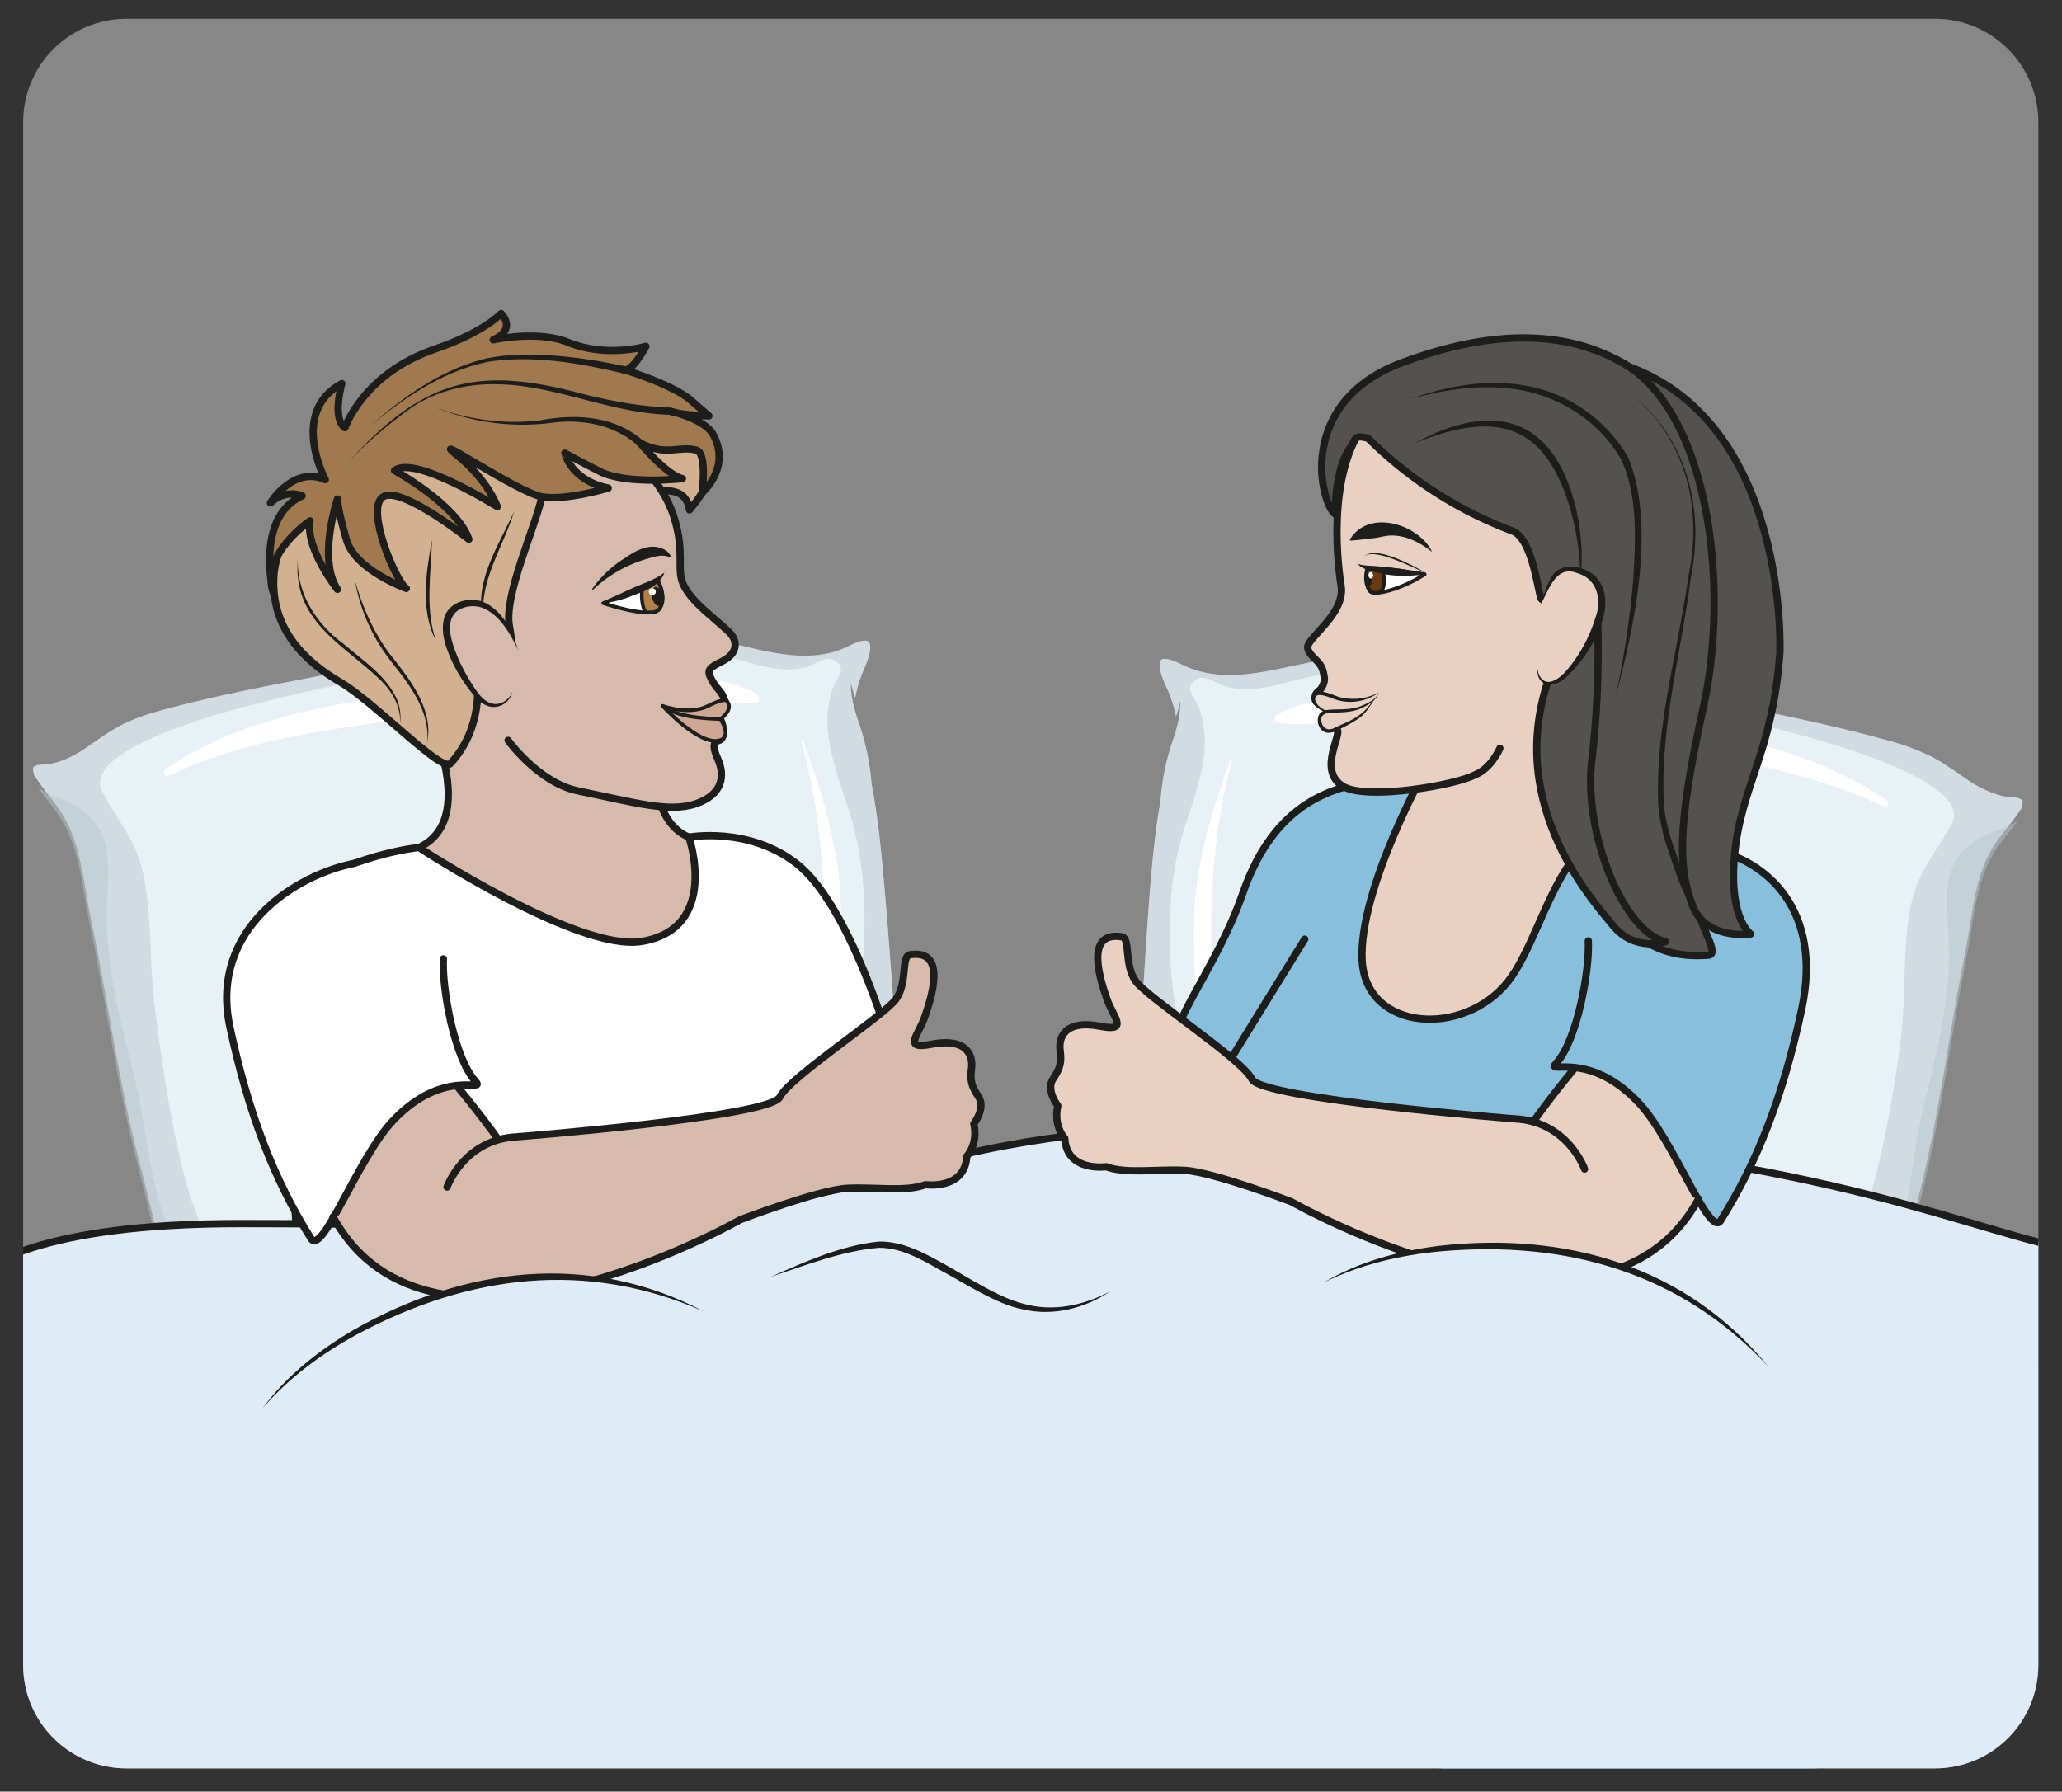 <?xml version="1.0" encoding="UTF-8" standalone="no"?><svg xmlns="http://www.w3.org/2000/svg" xml:space="preserve" viewBox="0 0 377.87 328.37"><rect x="0" y="0" width="377.87" height="328.37" fill="#333333" stroke="none"/><defs><clipPath id="a" clipPathUnits="userSpaceOnUse"><path d="M17.4 243.76a14.22 14.22 0 0 1-14.22-14.22V17.41c0-7.86 6.37-14.22 14.22-14.22H266c7.85 0 14.22 6.36 14.22 14.22v212.13c0 7.85-6.37 14.22-14.22 14.22z"/></clipPath><clipPath id="b" clipPathUnits="userSpaceOnUse"><path d="M4.54 159.23h125.8V56.78H4.55Z"/></clipPath><clipPath id="c" clipPathUnits="userSpaceOnUse"><path d="M5.24 138.02h125.45V56.09H5.24Z"/></clipPath><clipPath id="d" clipPathUnits="userSpaceOnUse"><path d="M149.7 156.19h128.36V52.39H149.7z"/></clipPath><clipPath id="e" clipPathUnits="userSpaceOnUse"><path d="M149.34 133.48h128.05V51.7H149.34Z"/></clipPath><clipPath id="f" clipPathUnits="userSpaceOnUse"><path d="M208.86 119.63h37.26v-20.7h-37.26z"/></clipPath></defs><g clip-path="url(#a)" transform="matrix(1.333 0 0 -1.333 0 328.37)"><path d="m0 0-506.94-17v498.3L0 498.3Z" style="fill:#878787;fill-opacity:1;fill-rule:nonzero;stroke:none" transform="translate(412.37 -189.22)"/><path d="M0 0c-.27-1.33-2.2.3-3.09 1.09-1.9.65-3.9.82-5.76.78-4.02-.08-7.98-1-11.85-2.12-8.05-2.32-15.92-5.38-24.03-7.4-8.23-2.04-16.78-2.52-25.16-3.5-8.17-.94-16.32-.89-24.56-.4-2.38.13-4.72.1-7-.4v.03c-.72-.2-1.43-.47-2.14-.75-.58-.23-1.1-.6-1.62-.98.5.17 1.02.32 1.54.44a34.75 34.75 0 0 0-2.42-2.14c-.76-.6-1.62-1.2-2.54-1.15-1.5.08-1.15 3.36-.95 4.42.36 1.88 1.18 3.52 1.6 5.37.42 1.76.4 3.56.1 5.4-.84 5.22-2.24 10.48-3.53 15.57-2.69 10.63-4.13 21.57-6.38 32.32-.93 4.42-1.32 9.47-3.32 13.38-1.3 2.56-3.14 4.3-4.6 6.65.06.1.08.25-.03.25l-.05.65c.15.15.4.28.65.37h.16c.26.02.53.06.8.07a7 7 0 0 1 1.38.21c1.72.43 3.25 1.33 4.76 2.38 1.61 1.11 3.16 2.24 4.89 3.06 1.84.88 3.77 1.46 5.7 1.98 8.06 2.14 16.27 3.61 24.42 5.19A353.59 353.59 0 0 0-57.9 84.8c8.05.97 16.46 1.75 24.62.47.39.14.87-.03 1.25-.1.07-.02.1-.07.1-.13 6-1.15 12.27-3.65 18.05-.93.77.37 1.57.79 2.4.86 1.58.12.35-2.92.03-3.68a17.42 17.42 0 0 1-1.31-4.19c-.25.71-.46 1.45-.6 2.22-.06-1.83.43-3.67 1.01-5.4a33.6 33.6 0 0 0 1.83-8.58c.51-2.7.9-5.45 1.19-8.2.84-7.91 1.35-15.87 1.97-23.8.54-6.87.43-13.96 1.97-20.67.75-3.27 2.13-6.08 3.65-8.85.34-.61.65-1.23.94-1.88l.04-.1C-.39 1.34.12.58 0 0" style="fill:#e8f1f6;fill-opacity:1;fill-rule:nonzero;stroke:none" transform="translate(130.33 73.28)"/><g clip-path="url(#b)" style="opacity:.49"><path d="M0 0c-.44-6.65-3.1-14.91.2-21.27 1.86-3.59 4.05-8.67-.34-10.22-2.5-.89-5.33.22-7.88.46-4.02.38-7.95-2.02-11.63-3.57-8.48-3.59-17.09-6.89-25.98-8.67a61.48 61.48 0 0 0-14.42-1.28c-3.43.13-9.43-.27-12.28 3.19-5.27 6.4 8.82 12.08 11.43 13.02 7.22 2.6 14.44 4.44 22 4.94 4.62.3 9.43.94 13.55 3.62 4.32 2.83 6.8 7.9 9.76 12.66 2.24 3.6-2.99.12-.59 3.56 3.79 5.4-3.04 7.44-5.8 7.34-5.01-.18-.99 2.95-6.03 3.36-4.87.4-13.79-33.67-18.67-33.19-13.28 1.33-17.76 9.66-25.89-5.95-2.17-4.17-11.31-4.45-14.72-7-5.69-4.25-9.68 28.44-10.22 33.34-.57 5.26-.35 10.56-1.2 15.79-.95 5.85-3.39 8-5.88 12.65-3.34 6.25 19.53 11.75 22.56 12.5 5.4 1.36 10.83 2.45 16.24 3.7 6.52 1.49 13.03 3.13 19.68 3.73 9.78.88 20.67.74 30.43-2.13 2.53-.74 5.06-1.24 7.6-.7 1 .22 2.94 1.64 3.91 1.12 2.23-1.2.5-2.52.02-3.87-2.14-5.97.75-12.03 2.45-17.76C.17 13.1.43 6.47 0 0m10.9-39.52-.05.1c-.29.65-.6 1.27-.93 1.88C8.4-34.77 7-31.96 6.26-28.69c-1.54 6.72-1.43 13.8-1.97 20.67C3.67-.1 3.17 7.87 2.32 15.78c-.29 2.76-.67 5.5-1.19 8.2A33.6 33.6 0 0 1-.7 32.57a15.64 15.64 0 0 0-1 5.4c.13-.77.34-1.5.59-2.21.25 1.54.73 2.8 1.31 4.19.32.75 1.55 3.8-.02 3.67-.84-.07-1.64-.48-2.41-.85-5.77-2.72-12.05-.22-18.04.92-.01.06-.04.11-.1.13-.39.07-.87.24-1.26.1-8.16 1.29-16.57.5-24.62-.46a353.59 353.59 0 0 1-25.13-4.05c-8.15-1.58-16.36-3.05-24.41-5.2a32.45 32.45 0 0 1-5.71-1.97c-1.72-.82-3.28-1.94-4.88-3.05a14.73 14.73 0 0 0-4.76-2.38 7 7 0 0 0-1.4-.22l-.79-.06h-.15c-.27-.1-.5-.22-.65-.38l.04-.64c.11-.01.1-.16.03-.26 1.46-2.35 3.3-4.08 4.6-6.64 2-3.92 2.4-8.97 3.32-13.39 2.26-10.74 3.7-21.69 6.38-32.32 1.3-5.09 2.69-10.34 3.54-15.57.3-1.84.3-3.63-.1-5.4-.43-1.84-1.25-3.49-1.6-5.36-.2-1.07-.55-4.34.94-4.42.93-.05 1.79.55 2.54 1.14.84.66 1.63 1.4 2.42 2.15-.51-.13-1.03-.27-1.54-.45.52.38 1.04.76 1.62.99.71.28 1.42.54 2.15.75v-.03c2.27.49 4.61.53 7 .39 8.24-.48 16.39-.54 24.56.4 8.38.98 16.92 1.47 25.15 3.51 8.12 2.01 15.99 5.08 24.03 7.4C-5.18-40.5-1.2-39.58 2.8-39.5c1.87.03 3.87-.13 5.76-.79.9-.8 2.82-2.42 3.1-1.09.11.6-.4 1.35-.77 1.85" style="fill:#b7c5cd;fill-opacity:1;fill-rule:nonzero;stroke:none" transform="translate(118.67 114.65)"/></g><g clip-path="url(#c)" style="opacity:.49"><path d="M0 0c-.01.04-.5.75-.52.78-.29.65-1.07 1.38-1.4 1.99a37.52 37.52 0 0 0-3.64 9.36c-.35 1.55-.6 5.18-.8 6.76-.5-3.89-1.23-7.8.28-10.32.98-1.63 1.71-3.66-1.23-3.89-4.39-.34-8.98.97-13.3 0-4.57-1.04-9.04-2.51-13.48-4.13-8.37-3.06-16.71-6.07-25.31-8.1a98.22 98.22 0 0 0-31.03-1.9c-2.32.22-5.89.74-5.24 5.02.66 4.36 8.3.24 10.8 2.57 3.1 2.88 2.76 13.2 6.07 15.67 6.25 4.68 13.08 6.82 19.91 9.71 7.02 2.97 12.82 9.05 19.21 13.6a103.1 103.1 0 0 0 14.66 8.58 103.79 103.79 0 0 1-19.05-4.52A111.62 111.62 0 0 1-64.8 31.7c-6.38-3.77-15.61-18.4-20.7-24.76-4.47-5.62-16.3-13.4-21.19-4.91-3.15 5.48-3.61 14.55-5.12 20.88-2.14 9-4.38 16.13-3.97 25.42.13 3.04.51 7.02-1.12 9.69-1.6 2.6-3.7 3.5-5.97 4.44-.72.3-1.58.7-2.41 1.21 1.29-1.8 2.72-3.35 3.8-5.46 2-3.91 2.39-8.96 3.32-13.38 2.25-10.75 3.69-21.7 6.38-32.32 1.29-5.1 2.68-10.35 3.53-15.57.3-1.84.32-3.64-.1-5.4-.42-1.85-1.24-3.5-1.6-5.37-.2-1.06-.55-4.34.95-4.42.92-.05 1.78.56 2.53 1.15.84.66 1.64 1.4 2.43 2.14-.52-.12-1.03-.27-1.54-.44.52.37 1.04.75 1.62.98.7.28 1.42.54 2.15.75v-.03c2.27.5 4.6.53 6.99.4 8.24-.49 16.4-.54 24.56.4 8.38.98 16.93 1.46 25.16 3.5C-37-7.37-29.12-4.31-21.07-2-17.2-.88-13.24.04-9.22.12-7.36.16-5.35 0-3.46-.66A4.54 4.54 0 0 1-.49-1.97C-.07-1.97.44-.62 0 0" style="fill:#b7c5cd;fill-opacity:1;fill-rule:nonzero;stroke:none" transform="translate(130.52 74.35)"/></g><path d="M0 0c-2.78 1.72-6.3 2.12-9.27 2.7-3.24.63-6.5.95-9.74 1-7.43.08-14.8-1.12-22.1-2.38C-54.61-1-69.25-1.95-81.34-10.27c-.41-.28-.17-1.15.29-.93 12.38 5.9 26.23 6.75 39.36 8.88 7 1.15 14.02 2.15 21.13 2.25 3.46.05 6.92-.3 10.38-.53 3.27-.21 6.86-.95 10.08-.52.43.06.53.86.11 1.12" style="fill:#fff;fill-opacity:1;fill-rule:nonzero;stroke:none" transform="translate(104.12 150.84)"/><path d="M0 0c-.09.25-.36.12-.29-.14 3.87-13.43 3.3-28.2 2.76-41.94-.03-.55.62-.93.76-.33a76.76 76.76 0 0 1 1.85 21.07C4.7-13.74 2.48-6.91 0 0" style="fill:#fff;fill-opacity:1;fill-rule:nonzero;stroke:none" transform="translate(110.47 144.34)"/><path d="M0 0c.3-1.34 2.26.26 3.16 1.04 1.94.62 4 .75 5.91.68C13.21 1.57 17.3.58 21.3-.61c8.3-2.46 16.45-5.67 24.83-7.83 8.5-2.19 17.29-2.83 25.93-3.95 8.41-1.09 16.8-1.17 25.27-.84 2.45.1 4.85.02 7.2-.5v.02c.74-.22 1.48-.5 2.22-.8.6-.23 1.14-.62 1.68-1-.53.18-1.06.33-1.6.47a37.3 37.3 0 0 1 2.53-2.2c.79-.6 1.68-1.22 2.63-1.19 1.53.06 1.13 3.35.9 4.42-.39 1.88-1.26 3.54-1.73 5.4a13.58 13.58 0 0 0-.18 5.41c.8 5.22 2.15 10.46 3.4 15.54 2.6 10.6 3.91 21.54 6.07 32.26.89 4.42 1.2 9.46 3.2 13.35 1.3 2.54 3.17 4.25 4.64 6.58-.07.1-.09.25.03.25 0 .22.02.43.03.65-.16.16-.4.28-.68.38l-.16.01-.81.08c-.5.03-.95.11-1.43.24a15.91 15.91 0 0 0-4.94 2.46c-1.67 1.15-3.28 2.3-5.07 3.15a35.1 35.1 0 0 1-5.9 2.08c-8.32 2.29-16.79 3.9-25.2 5.63a377.56 377.56 0 0 1-25.9 4.5c-8.3 1.1-16.96 2.03-25.33.89-.4.14-.9-.02-1.3-.09-.06 0-.09-.06-.1-.12C25.4 83.6 18.97 81.2 13 84.03c-.8.38-1.62.81-2.5.9-1.61.15-.3-2.92.04-3.68a17.6 17.6 0 0 0 1.42-4.22c.24.7.45 1.43.57 2.2.1-1.83-.38-3.66-.95-5.38a32.14 32.14 0 0 1-1.75-8.57c-.49-2.7-.84-5.44-1.1-8.19-.74-7.92-1.14-15.88-1.66-23.82-.45-6.86-.23-13.97-1.7-20.67-.73-3.26-2.11-6.04-3.63-8.8-.34-.6-.65-1.22-.94-1.86l-.04-.1C.38 1.33-.13.58 0 0" style="fill:#e8f1f6;fill-opacity:1;fill-rule:nonzero;stroke:none" transform="translate(149.71 70.82)"/><g clip-path="url(#d)" style="opacity:.49"><path d="M0 0c1.67 5.71 4.55 11.72 2.25 17.74-.52 1.36-2.32 2.72-.04 3.88.99.5 3.01-.95 4.04-1.19 2.62-.59 5.21-.13 7.8.57 10 2.7 21.2 2.65 31.28 1.6 6.84-.71 13.57-2.48 20.3-4.09 5.58-1.33 11.19-2.53 16.76-3.97 3.13-.81 26.73-6.72 23.39-12.92-2.5-4.61-4.97-6.73-5.85-12.58-.8-5.22-.49-10.54-1-15.79-.47-4.9-4.82-35.4-10.73-31.04-3.55 2.62-17.17.32-19.46 4.53C60.14-37.5 55.84-9.3 42.21-10.4c-5.02-.4-9.95-2-14.96-2.32-5.18-.33 0 .1-5.16.36-2.84.15-8.34-6.36-4.36-11.84 2.52-3.49-5.4 1.05-3.03-2.59 3.12-4.82 5.74-9.95 10.23-12.85 4.28-2.77 9.24-3.49 13.99-3.87 7.79-.63 15.24-2.6 22.7-5.34 2.7-.98 17.29-6.92 11.96-13.24-2.87-3.4-9.06-2.9-12.58-2.98-4.99-.1-9.96.5-14.86 1.54-9.17 1.94-18.07 5.4-26.85 9.13-3.8 1.63-7.88 4.1-12.01 3.79-2.62-.2-5.53-1.26-8.1-.33-4.55 1.63-2.37 6.69-.5 10.25 3.3 6.31.42 14.64-.13 21.3C-1.99-12.88-1.83-6.26 0 0m-12.8-60.61c.3-1.34 2.26.25 3.16 1.03 1.94.62 4 .76 5.91.69 4.14-.16 8.22-1.14 12.23-2.33 8.3-2.47 16.45-5.67 24.82-7.83 8.5-2.2 17.3-2.83 25.93-3.95 8.42-1.09 16.8-1.18 25.28-.84 2.44.1 4.85.02 7.2-.51v.03c.74-.23 1.48-.5 2.21-.8.6-.23 1.14-.62 1.69-1-.53.18-1.06.33-1.6.46.83-.76 1.66-1.51 2.53-2.19.78-.6 1.68-1.22 2.62-1.19 1.54.06 1.14 3.35.92 4.42-.4 1.88-1.27 3.54-1.74 5.4a13.57 13.57 0 0 0-.18 5.4c.8 5.23 2.15 10.47 3.4 15.55 2.6 10.6 3.9 21.53 6.07 32.26.88 4.41 1.2 9.46 3.2 13.35 1.3 2.54 3.17 4.25 4.63 6.58-.06.1-.08.25.03.25l.04.64c-.16.17-.4.3-.68.39h-.16l-.81.09c-.5.03-.96.1-1.44.23A15.9 15.9 0 0 0 107.53 8c-1.67 1.14-3.29 2.3-5.07 3.15-1.91.91-3.9 1.53-5.9 2.08-8.32 2.29-16.79 3.9-25.2 5.63a377.56 377.56 0 0 1-25.9 4.49c-8.3 1.1-16.96 2.04-25.33.9-.4.14-.9-.02-1.3-.09-.06-.01-.1-.06-.1-.12-6.15-1.04-12.56-3.44-18.54-.61-.8.38-1.63.81-2.5.9-1.61.15-.3-2.93.04-3.69a17.6 17.6 0 0 0 1.41-4.21c.25.7.45 1.43.58 2.2.1-1.83-.39-3.67-.95-5.39a32.14 32.14 0 0 1-1.75-8.56c-.49-2.7-.84-5.44-1.1-8.19-.75-7.92-1.15-15.88-1.66-23.82-.45-6.86-.23-13.97-1.7-20.67-.73-3.26-2.11-6.05-3.63-8.8-.34-.6-.65-1.22-.94-1.86l-.04-.1c-.37-.5-.88-1.25-.75-1.84" style="fill:#b7c5cd;fill-opacity:1;fill-rule:nonzero;stroke:none" transform="translate(162.52 131.43)"/></g><g clip-path="url(#e)" style="opacity:.49"><path d="M0 0c.01.04.5.74.52.78.3.64 1.08 1.35 1.42 1.96a35.78 35.78 0 0 1 3.59 9.31c.34 1.55.54 5.18.73 6.76.56-3.9 1.37-7.83-.14-10.33-.98-1.62-1.7-3.64 1.33-3.92 4.52-.41 9.22.82 13.68-.24 4.71-1.12 9.33-2.67 13.92-4.37 8.66-3.2 17.29-6.37 26.17-8.54a104.32 104.32 0 0 1 31.94-2.46c2.39.18 6.05.64 5.31 4.94-.74 4.38-12.22 3.77-14.82 6.14-3.24 2.94.63 9.89-2.8 12.43-6.5 4.8-13.57 7.06-20.64 10.07-7.26 3.1-13.33 9.3-19.97 13.96-4.88 3.44-4.97 3.71-10.18 6.26 6.65-1.03 8.2-.02 14.64-2.26 7.35-2.56 14.56-5.8 21.47-9.86 6.61-3.89 12.7-16.5 18.03-22.96 4.7-5.7 20.62-15.92 25.5-7.5 3.16 5.43 3.5 14.51 4.95 20.83 2.07 8.97 4.26 16.08 3.7 25.39-.18 3.05-.64 7.05 1 9.69 1.6 2.58 3.76 3.44 6.08 4.35.74.29 1.61.67 2.46 1.16-1.3-1.77-2.75-3.3-3.83-5.4-2-3.89-2.32-8.94-3.2-13.35-2.16-10.72-3.47-21.66-6.07-32.26-1.25-5.08-2.6-10.32-3.4-15.54-.28-1.84-.27-3.64.18-5.4.47-1.87 1.34-3.53 1.74-5.41.22-1.07.62-4.36-.91-4.42-.95-.03-1.85.6-2.63 1.2-.87.67-1.7 1.42-2.52 2.19.53-.14 1.06-.3 1.59-.47-.55.38-1.08.77-1.68 1-.74.3-1.48.58-2.22.8v-.03c-2.35.53-4.75.61-7.2.51-8.47-.34-16.86-.25-25.27.84-8.64 1.12-17.43 1.76-25.94 3.95-8.37 2.16-16.51 5.37-24.82 7.83-4 1.2-8.1 2.17-12.23 2.33a17.4 17.4 0 0 1-5.91-.68A4.57 4.57 0 0 0 .54-1.98C.1-1.98-.44-.62 0 0" style="fill:#b7c5cd;fill-opacity:1;fill-rule:nonzero;stroke:none" transform="translate(149.5 71.88)"/></g><g clip-path="url(#f)" style="opacity:.49"><path d="M0 0c4.42-.12 8.8-.18 13.12-1.26a52.89 52.89 0 0 0 9.6-3.28c6.11-2.85 11.9-8.1 14.39-16.1.02-.05-.04-.08-.07-.03a30.06 30.06 0 0 1-6.5 9.7 31.26 31.26 0 0 1-8.46 5.64 54.8 54.8 0 0 1-9.38 3.35C8.52-.84 4.22-.83-.03-.35-.2-.33-.17 0 0 0" style="fill:#b7c5cd;fill-opacity:1;fill-rule:nonzero;stroke:none" transform="translate(209 119.63)"/></g><path d="M0 0c2.83 1.68 6.44 2.02 9.5 2.54 3.31.58 6.66.84 10 .83C27.14 3.32 34.73 1.99 42.26.6c13.94-2.56 29-3.78 41.58-12.32.42-.28.19-1.16-.29-.93-12.83 6.12-27.09 7.22-40.62 9.6C35.71-1.79 28.47-.67 21.16-.44c-3.56.1-7.11-.18-10.67-.35C7.13-.93 3.45-1.6.13-1.12-.3-1.06-.43-.25 0 0" style="fill:#fff;fill-opacity:1;fill-rule:nonzero;stroke:none" transform="translate(175.49 148.05)"/><path d="M0 0c.09.24.37.11.3-.14-3.78-13.39-2.96-28.2-2.2-41.97.04-.56-.63-.92-.78-.32A75.65 75.65 0 0 0-4.9-21.29C-4.62-13.68-2.44-6.89 0 0" style="fill:#fff;fill-opacity:1;fill-rule:nonzero;stroke:none" transform="translate(169.05 141.65)"/><path d="M0 0c2.21-2.89 5.4-5.15 8.76-6.79 6.82-3.4 14.75-3.6 21.81-6.4a48.52 48.52 0 0 0 10.23-5.03c-6.47 4.06-13.9 6.2-21.35 7.57C11.92-9.44 4.19-6.69-.83-.56-1.25-.01-.38.6 0 0" style="fill:#1d1d1b;fill-opacity:1;fill-rule:nonzero;stroke:none" transform="translate(251.43 71.02)"/><path d="M0 0c.6 1.09 3.68-4 16.64 1.22 12.95 5.21 18.3 3.17 20.89 1.76" style="fill:#dfecf8;fill-opacity:1;fill-rule:nonzero;stroke:none" transform="translate(130.12 62.66)"/><path d="M0 0c.36.68 1.24.34 1.73.09 5.65-2.57 11.88-.12 17.32 1.9C25 4 32.1 5.96 37.97 2.74c-2.88 1.57-6.26 1.73-9.43 1.32-8.85-.84-16.9-7.92-26.01-5.29-.61.17-1.24.51-1.82.66.04-.02.17.06.16.1C.56-1.06-.32-.59 0 0" style="fill:#1d1d1b;fill-opacity:1;fill-rule:nonzero;stroke:none" transform="translate(129.69 62.9)"/><path d="M0 0s12.94-21.22 2.57-26.07c-8.55-4-23-14.14-23.92-25.5-.56-6.86 15.38-24.78 21.3-27.2 5.94-2.4 5.37 4.89 27.32-1.77 22.9-6.94 27.98-8.52 27.42-4.63-.55 3.9-15.1 35.55-11.6 40.39 7.59 10.53 1.77 17.96-3.42 20.13C29.8-20.53 39.59 4.7 26.43-2.2 13.26-9.1 0 0 0 0" style="fill:#d6baab;fill-opacity:1;fill-rule:nonzero;stroke:none" transform="translate(55.03 155.88)"/><path d="M0 0s12.94-21.22 2.57-26.07c-8.55-4-23-14.14-23.92-25.5-.56-6.86 15.38-24.78 21.3-27.2 5.94-2.4 5.37 4.89 27.32-1.77 22.9-6.94 27.98-8.52 27.42-4.63-.55 3.9-15.1 35.55-11.6 40.39 7.59 10.53 1.77 17.96-3.42 20.13C29.8-20.53 39.59 4.7 26.43-2.2 13.26-9.1 0 0 0 0Z" style="fill:none;stroke:#1d1d1b;stroke-width:1;stroke-linecap:round;stroke-linejoin:round;stroke-miterlimit:10;stroke-dasharray:none;stroke-opacity:1" transform="translate(55.03 155.88)"/><path d="M0 0s-12.8-10.58-5.48-17.96C4.98-28.52-28.11-54.17-38.73-50.05c-10.62 4.13-6.23 27.12-1.17 35.26C-34.85-6.65-29.32-2.1-29.64 5.5-29.95 13.1 0 0 0 0" style="fill:#e8d1c2;fill-opacity:1;fill-rule:nonzero;stroke:none" transform="translate(230.67 147.95)"/><path d="M0 0s-12.8-10.58-5.48-17.96C4.98-28.52-28.11-54.17-38.73-50.05c-10.62 4.13-6.23 27.12-1.17 35.26C-34.85-6.65-29.32-2.1-29.64 5.5-29.95 13.1 0 0 0 0Z" style="fill:none;stroke:#1d1d1b;stroke-width:1;stroke-linecap:round;stroke-linejoin:round;stroke-miterlimit:10;stroke-dasharray:none;stroke-opacity:1" transform="translate(230.67 147.95)"/><path d="M0 0c32 0 26.92-33.21 26.92-33.21 26.97-.81 47.06 13.55 47.29 28.05.22 14.5-16.37 32.2-17.88 37.7-1.51 5.5-1.1 13.27-1.1 13.27s3.47-.18 1.6 5.23C54.96 56.46 61.2 72.6 64.9 92.1c3.7 19.52-8.9 26.52-8.9 26.52-17.17 9.65-18.98-11.36-25.02-19.04-6.04-7.68-19.55-6.95-20.07 2.89-.51 9.84 8.98 26.75 8.98 26.75s-.26-1.14-6.73-2c-5.93-.79-14.2-2.68-18.67-15.55-3.68-10.6-10.8-18.5-9.33-22.31 1.48-3.8 6.49-2.4 6.49-2.4-4.53-13.42 5.18-19.28 6.14-29.41 1.33-13.92-.45-38.5-.45-38.5-6.58-.8-32-8.6-32-8.6S-14.35 7.2-14.8-6.87C-14.8-6.88-10.76 0 0 0" style="fill:#87bfdd;fill-opacity:1;fill-rule:nonzero;stroke:none" transform="translate(176.35 11.82)"/><path d="M0 0c32 0 26.92-33.21 26.92-33.21 26.97-.81 47.06 13.55 47.29 28.05.22 14.5-16.37 32.2-17.88 37.7-1.51 5.5-1.1 13.27-1.1 13.27s3.47-.18 1.6 5.23C54.96 56.46 61.2 72.6 64.9 92.1c3.7 19.52-8.9 26.52-8.9 26.52-17.17 9.65-18.98-11.36-25.02-19.04-6.04-7.68-19.55-6.95-20.07 2.89-.51 9.84 8.98 26.75 8.98 26.75s-.26-1.14-6.73-2c-5.93-.79-14.2-2.68-18.67-15.55-3.68-10.6-10.8-18.5-9.33-22.31 1.48-3.8 6.49-2.4 6.49-2.4-4.53-13.42 5.18-19.28 6.14-29.41 1.33-13.92-.45-38.5-.45-38.5-6.58-.8-32-8.6-32-8.6S-14.35 7.2-14.8-6.87C-14.8-6.88-10.76 0 0 0z" style="fill:none;stroke:#1d1d1b;stroke-width:1;stroke-linecap:round;stroke-linejoin:round;stroke-miterlimit:10;stroke-dasharray:none;stroke-opacity:1" transform="translate(176.35 11.82)"/><path d="m0 0 11.37 18.43" style="fill:none;stroke:#1d1d1b;stroke-width:1;stroke-linecap:round;stroke-linejoin:round;stroke-miterlimit:10;stroke-dasharray:none;stroke-opacity:1" transform="translate(168 98.78)"/><path d="M0 0c10.83 1.8 6.5 14.34 6.5 14.34s8.12 1.52 14.73-3.58c7.94-6.12 13.7-27.56 13.7-27.56s4.08-16.63 7-25.79l-13.37 2.2s-1.85 4.45 0 0c1.86-4.46-64-14.5-70.69-13.12-6.68 1.38-5.72 27.98-5.72 27.98S-59.17-1.06-49.77 5.48c9.41 6.55 19.15 7.44 19.15 7.44S-8.74-1.45 0 0" style="fill:#fff;fill-opacity:1;fill-rule:nonzero;stroke:none" transform="translate(88.21 116.89)"/><path d="M0 0c10.83 1.8 6.5 14.34 6.5 14.34s8.12 1.52 14.73-3.58c7.94-6.12 13.7-27.56 13.7-27.56s4.08-16.63 7-25.79l-13.37 2.2s-1.85 4.45 0 0c1.86-4.46-64-14.5-70.69-13.12-6.68 1.38-5.72 27.98-5.72 27.98S-59.17-1.06-49.77 5.48c9.41 6.55 19.15 7.44 19.15 7.44S-8.74-1.45 0 0z" style="fill:none;stroke:#1d1d1b;stroke-width:1;stroke-linecap:round;stroke-linejoin:round;stroke-miterlimit:10;stroke-dasharray:none;stroke-opacity:1" transform="translate(88.21 116.89)"/><path d="M0 0s-1.6 73.5 1.6 75.41c3.17 1.91 10.17 7.96 38.17 7.96s65.08-1.34 91.05 7.17c27.5 9.01 69.64 7.78 108.46 1.74 38.82-6.05 50.27-15.6 64.6-12.73C318.18 82.4 321.37-14 321.37-14Z" style="fill:#dfecf8;fill-opacity:1;fill-rule:nonzero;stroke:none" transform="translate(-6.78 -5.27)"/><path d="M0 0s-1.6 73.5 1.6 75.41c3.17 1.91 10.17 7.96 38.17 7.96s65.08-1.34 91.05 7.17c27.5 9.01 69.64 7.78 108.46 1.74 38.82-6.05 50.27-15.6 64.6-12.73C318.18 82.4 321.37-14 321.37-14Z" style="fill:none;stroke:#1d1d1b;stroke-width:1;stroke-linecap:round;stroke-linejoin:round;stroke-miterlimit:10;stroke-dasharray:none;stroke-opacity:1" transform="translate(-6.78 -5.27)"/><path d="M0 0s-2.22-.4-.44 1.99c0 0 4.1 1.2 4.59-2.44 0 0 3.41 3.73 3.33 7.06-.08 3.33-9.25 5.85-12.53 4.05C-8.32 8.86 0 0 0 0" style="fill:#d2b190;fill-opacity:1;fill-rule:nonzero;stroke:none" transform="translate(90.63 176.68)"/><path d="M0 0s-2.22-.4-.44 1.99c0 0 4.1 1.2 4.59-2.44 0 0 3.41 3.73 3.33 7.06-.08 3.33-9.25 5.85-12.53 4.05C-8.32 8.86 0 0 0 0Z" style="fill:none;stroke:#1d1d1b;stroke-width:1;stroke-linecap:round;stroke-linejoin:round;stroke-miterlimit:10;stroke-dasharray:none;stroke-opacity:1" transform="translate(90.63 176.68)"/><path d="M0 0s4.19-5.83 9.59-6.94c7.56-1.54 12.54-3.05 16.23-1.77 3.7 1.28 4.05 3.83 2.99 6.2-.57 1.25-.75 2.29.13 2.48.87.2.84 1.72.25 2.96-.6 1.25.14 1.45.14 1.45s.9-.67.51.88C29.45 6.82 28.8 6.83 28 8.31c-.8 1.48-.35 1.63 1.55 2.63 1.91 1 2.21 2.66.74 4.04-2.28 2.14-4.77 3.82-6.05 6.15-1.28 2.32.23 4.48-1.5 9.76-1.73 5.28-6.03 8.23-6.03 8.23S2 52.13-12.74 44.59C-27.46 37.05-27.8 18.62-27.16 17.1" style="fill:#d6baab;fill-opacity:1;fill-rule:nonzero;stroke:#1d1d1b;stroke-width:1;stroke-linecap:round;stroke-linejoin:round;stroke-miterlimit:10;stroke-dasharray:none;stroke-opacity:1" transform="translate(69.85 144.54)"/><path d="M0 0s.45.08-.55-4.37c-1-4.44-5.25-13.58-4.47-17.78.78-4.2.32-6.94-1.47-5.79-1.79 1.15-.11 6.97-2.96 5.92-2.85-1.05 0-7.67 0-7.67s.92-6.38-3.68-11.36c-1.2-1.3-10.38 8.42-15.13 11.19-4.75 2.77-9.66 7.29-9.13 14.73.52 7.44 10.56 19.53 19.66 23.28S0 0 0 0" style="fill:#d2b190;fill-opacity:1;fill-rule:nonzero;stroke:none" transform="translate(75.05 182.4)"/><path d="M0 0s.45.08-.55-4.37c-1-4.44-5.25-13.58-4.47-17.78.78-4.2.32-6.94-1.47-5.79-1.79 1.15-.11 6.97-2.96 5.92-2.85-1.05 0-7.67 0-7.67s.92-6.38-3.68-11.36c-1.2-1.3-10.38 8.42-15.13 11.19-4.75 2.77-9.66 7.29-9.13 14.73.52 7.44 10.56 19.53 19.66 23.28S0 0 0 0Z" style="fill:none;stroke:#1d1d1b;stroke-width:1;stroke-linecap:round;stroke-linejoin:round;stroke-miterlimit:10;stroke-dasharray:none;stroke-opacity:1" transform="translate(75.05 182.4)"/><path d="M0 0c-1.6-5.2-5.17-10.04-4.13-15.7C-5.87-10.1-2.23-4.92 0 0" style="fill:#1d1d1b;fill-opacity:1;fill-rule:nonzero;stroke:none" transform="translate(70.71 176.08)"/><path d="M0 0c1.12-3.98 2.86-7.85 5.52-11.04 1.9-2.46 3.88-5.1 4.45-8.25.17-1.04.15-2.1-.05-3.13.5 4.29-2.3 7.89-4.79 11.07A25.03 25.03 0 0 0 0 0" style="fill:#1d1d1b;fill-opacity:1;fill-rule:nonzero;stroke:none" transform="translate(48.79 166.55)"/><path d="M0 0c-.15-4.8 2.58-8.94 6.34-11.7 2.62-2.24 5.78-4.28 7.27-7.54.46-1.1.61-2.3.44-3.46.2 2.38-1.1 4.52-2.72 6.11C6.1-11.59-.7-8.54 0 0" style="fill:#1d1d1b;fill-opacity:1;fill-rule:nonzero;stroke:none" transform="translate(40.94 169.46)"/><path d="M0 0c-.13-4.6-.98-9.4.53-13.82C-1.64-9.69-.82-4.42 0 0" style="fill:#1d1d1b;fill-opacity:1;fill-rule:nonzero;stroke:none" transform="translate(59.39 172.1)"/><path d="M0 0s2.5 7.42 12.34 10.8c6.8 2.32 9.13 4.9 9.13 4.9s2.23-2.12-1.08-3.62c0 0 6.07 1.38 10.31-.35 5.29-2.15 10.68-.54 10.68-.54s-1.93-3.64-3.05-3.23c-1.11.4 6.55-1.88 9.13-4.11l2.58-2.23s-3.9.09-5.38.66c0 0 4.75-1.02 5.95-3.2 2.53-4.58-1.5-8-1.5-8s.72 5.48-.82 5.85c-2.5.6-4.03-.9-7.72.97 0 0 3.57-4.36 5.83-4.9 0 0-7.69-.88-11.35.98-3.66 1.87-4.82 2.53-4.82 2.53S31-7.23 36.2-8.3c0 0-5.86-1.76-9.11-1.2-3.26.56-15.99 9.2-11.7 5.74 4.29-3.45 5.56-7.1 5.56-7.1S9.54-3.7 6.82-5.89c0 0 8.54-4.64 10.22-9.45 0 0-9.5 7.56-11.86 5.8C2.81-11.26 7.02-21.2 8.44-22.1c0 0-6.99 2.51-8.21 6.63C-1-11.35-1.03-9.8-1.03-9.8s-2.77-8.23 0-12.43c0 0-4.45 5.6-3.77 9.42 0 0-6.84-4.6-5.06-9.86 0 0-2.55 10.34 3.98 13.3 0 0-2.21 1.03-4.37-.97 0 0 3.14 5.14 7.55 3.2 0 0-4.98 9.3 2.27 13.21 0 0-1.38-4.83.43-6.07" style="fill:#a0794e;fill-opacity:1;fill-rule:nonzero;stroke:none" transform="translate(47.42 187.53)"/><path d="M0 0s2.5 7.42 12.34 10.8c6.8 2.32 9.13 4.9 9.13 4.9s2.23-2.12-1.08-3.62c0 0 6.07 1.38 10.31-.35 5.29-2.15 10.68-.54 10.68-.54s-1.93-3.64-3.05-3.23c-1.11.4 6.55-1.88 9.13-4.11l2.58-2.23s-3.9.09-5.38.66c0 0 4.75-1.02 5.95-3.2 2.53-4.58-1.5-8-1.5-8s.72 5.48-.82 5.85c-2.5.6-4.03-.9-7.72.97 0 0 3.57-4.36 5.83-4.9 0 0-7.69-.88-11.35.98-3.66 1.87-4.82 2.53-4.82 2.53S31-7.23 36.2-8.3c0 0-5.86-1.76-9.11-1.2-3.26.56-15.99 9.2-11.7 5.74 4.29-3.45 5.56-7.1 5.56-7.1S9.54-3.7 6.82-5.89c0 0 8.54-4.64 10.22-9.45 0 0-9.5 7.56-11.86 5.8C2.81-11.26 7.02-21.2 8.44-22.1c0 0-6.99 2.51-8.21 6.63C-1-11.35-1.03-9.8-1.03-9.8s-2.77-8.23 0-12.43c0 0-4.45 5.6-3.77 9.42 0 0-6.84-4.6-5.06-9.86 0 0-2.55 10.34 3.98 13.3 0 0-2.21 1.03-4.37-.97 0 0 3.14 5.14 7.55 3.2 0 0-4.98 9.3 2.27 13.21 0 0-1.38-4.83.43-6.07z" style="fill:none;stroke:#1d1d1b;stroke-width:1;stroke-linecap:round;stroke-linejoin:round;stroke-miterlimit:10;stroke-dasharray:none;stroke-opacity:1" transform="translate(47.42 187.53)"/><path d="M0 0s.02.84-2.67-.52c-2.68-1.36-6.26 0-6.26 0s4.91-5.38 7.7-4.77c1.99.43.25 2.96.25 2.96S.8-1.08 0 0" style="fill:#cea694;fill-opacity:1;fill-rule:nonzero;stroke:none" transform="translate(100.02 149.8)"/><path d="M0 0s.02.84-2.67-.52c-2.68-1.36-6.26 0-6.26 0s4.91-5.38 7.7-4.77c1.99.43.25 2.96.25 2.96S.8-1.08 0 0z" style="fill:none;stroke:#1d1d1b;stroke-width:.5;stroke-linecap:round;stroke-linejoin:round;stroke-miterlimit:10;stroke-dasharray:none;stroke-opacity:1" transform="translate(100.02 149.8)"/><path d="M0 0c-.98.4-1.84.16-2.72-.1a18.06 18.06 0 0 1-7.87-4.38l-.13.08A15.36 15.36 0 0 0-6.06-.03c1.32.92 3.1 1.89 4.82 1.29C-.65 1.06-.08.68.12.09z" style="fill:#1d1d1b;fill-opacity:1;fill-rule:nonzero;stroke:none" transform="translate(92.1 169.72)"/><path d="M0 0s-2.66 8.14-7.9 6.12c-4.28-1.66-.45-8.95 2.11-12.2 2.56-3.26 4.99-.66 5.05.42" style="fill:#d6baab;fill-opacity:1;fill-rule:nonzero;stroke:none" transform="translate(71.2 157)"/><path d="M0 0c-1.07 2.25-2.5 4.8-4.87 5.76a3.9 3.9 0 0 1-3.4-.37c-2.03-1.53-.7-4.73.12-6.72a27.98 27.98 0 0 1 1.86-3.43c.7-1.08 1.44-2.24 2.61-2.6 1.15-.4 2.58.44 2.94 1.7a2.64 2.64 0 0 0-3.05-2.17c-1.43.32-2.3 1.57-3.12 2.64A22.12 22.12 0 0 0-9-1.73c-.84 1.85-1.69 3.98-1.14 6.08.6 2.28 3.6 3.06 5.56 2.14C-2.02 5.24-.75 2.56 0 0" style="fill:#1d1d1b;fill-opacity:1;fill-rule:nonzero;stroke:none" transform="translate(71.2 157)"/><path d="M0 0s-6.04.07-7.3 1.6" style="fill:none;stroke:#1d1d1b;stroke-width:.5;stroke-linecap:butt;stroke-linejoin:miter;stroke-miterlimit:10;stroke-dasharray:none;stroke-opacity:1" transform="translate(99.04 147.47)"/><path d="M0 0s1.29-2.01.29-3.9c-.86-1.61-7.76.72-7.76.72Z" style="fill:#fff;fill-opacity:1;fill-rule:nonzero;stroke:none" transform="translate(90.4 166.58)"/><path d="M0 0s1.29-2.01.29-3.9c-.86-1.61-7.76.72-7.76.72Z" style="fill:none;stroke:#1d1d1b;stroke-width:.5;stroke-linecap:round;stroke-linejoin:round;stroke-miterlimit:10;stroke-dasharray:none;stroke-opacity:1" transform="translate(90.4 166.58)"/><path d="M0 0s1.36-2.49.29-3.9c-.59-.76-1.35-.44-1.76-.57-.4-.13-.92 1.88-.62 3.37Z" style="fill:#b27f4a;fill-opacity:1;fill-rule:nonzero;stroke:none" transform="translate(90.4 166.58)"/><path d="M0 0s1.36-2.49.29-3.9c-.59-.76-1.35-.44-1.76-.57-.4-.13-.92 1.88-.62 3.37Z" style="fill:none;stroke:#1d1d1b;stroke-width:.5;stroke-linecap:round;stroke-linejoin:round;stroke-miterlimit:10;stroke-dasharray:none;stroke-opacity:1" transform="translate(90.4 166.58)"/><path d="M0 0c.16-.72.6-1.24 1-1.15.4.09.58.74.42 1.47-.16.72-.6 1.23-1 1.14C.02 1.38-.16.72 0 0" style="fill:#1d1d1b;fill-opacity:1;fill-rule:nonzero;stroke:none" transform="translate(89.65 164.17)"/><path d="M0 0a.48.48 0 1 1 .93.2A.48.48 0 0 1 0 0" style="fill:#fff;fill-opacity:1;fill-rule:nonzero;stroke:none" transform="translate(89.2 164.95)"/><path d="M0 0c-.58-1.69-2.37-2.42-3.9-2.99-1.52-.6-3.13-1.18-4.8-1.17 1.52.66 2.91 1.4 4.42 2.07C-2.73-1.4-1.37-1.03 0 0" style="fill:#1d1d1b;fill-opacity:1;fill-rule:nonzero;stroke:none" transform="translate(91.34 167.61)"/><path d="M0 0c-8.22.2-15.73 4.12-23.9 4.2-4 .07-8.07-.9-11.45-3.11a62.53 62.53 0 0 1-7.03-5.76c-.68-.72-1.52-1.4-1.88-2.35.34.95 1.17 1.66 1.84 2.4C-32.63 5.46-25.14 6.4-11.86 2.84-7.96 1.86-3.96 1.13.01 1 .67 1.01.7-.03 0 0" style="fill:#1d1d1b;fill-opacity:1;fill-rule:nonzero;stroke:none" transform="translate(92.08 189.31)"/><path d="M0 0c-6 1.43-12.35 2.53-18.5 1.6-6.13-1.25-11.56-4.92-16.3-8.88 4.67 4.12 10.04 7.95 16.2 9.37 3.14.62 6.33.56 9.48.33A68.7 68.7 0 0 0 .25.97C.89.82.65-.18 0 0" style="fill:#1d1d1b;fill-opacity:1;fill-rule:nonzero;stroke:none" transform="translate(85.63 195)"/><path d="M0 0c-2.98 2.78-7.57 3.66-11.57 3.15a31.24 31.24 0 0 0-16.14 2.08 30.57 30.57 0 0 1 14.27-1.78C-8.64 4.38-3.2 4.13.72.7 1.24.22.47-.53 0 0" style="fill:#1d1d1b;fill-opacity:1;fill-rule:nonzero;stroke:none" transform="translate(87.64 185.08)"/><path d="M0 0s12.03 5.03 16.04 4.38c4-.65 5.7-2.08 13.44-6.38 7.75-4.3 13.19-2.29 17.2 0" style="fill:#dfecf8;fill-opacity:1;fill-rule:nonzero;stroke:none" transform="translate(105.95 70.78)"/><path d="M0 0c4.74 2.08 9.63 4.3 14.86 4.85 3.27.06 6.23-1.56 8.96-3.07 3.13-1.75 7.51-4.66 11-5.5 4-1.13 8.23-.21 11.86 1.72-3.49-2.35-7.88-3.46-12.04-2.47-3.65.7-8.06 3.65-11.31 5.38-2.63 1.5-5.4 3.08-8.44 3.08C9.77 3.56 4.86 1.6 0 0" style="fill:#1d1d1b;fill-opacity:1;fill-rule:nonzero;stroke:none" transform="translate(105.95 70.78)"/><path d="M0 0c-9.26-21.81-11.16-21.57-21.82-28.1-5.05-3.1-25.45 3.61-23.57 4.14 2.04.57 3.87 1.73 4.81 3.64C-34.4-7.8-14.76 14.03-5.48 18.24" style="fill:#e8d1c2;fill-opacity:1;fill-rule:nonzero;stroke:#1d1d1b;stroke-width:1;stroke-linecap:round;stroke-linejoin:round;stroke-miterlimit:10;stroke-dasharray:none;stroke-opacity:1" transform="translate(245.44 102.9)"/><path d="M0 0c.2-4.13-1.53-13.66-4.39-16.8-1.6-1.76 4.26 1.96 11.27-5.4 4.87-5.11 9.75-18.77 11.33-16.24 5.04 8.06 8.58 17.08 11.14 29.11 2.86 13.51-4.68 20.47-12.73 22.01" style="fill:#87bfdd;fill-opacity:1;fill-rule:nonzero;stroke:#1d1d1b;stroke-width:1;stroke-linecap:round;stroke-linejoin:round;stroke-miterlimit:10;stroke-dasharray:none;stroke-opacity:1" transform="translate(218.35 116.97)"/><path d="M0 0s-2.31 6.55-9.6 6.9c0 0-34.81 2.73-36.14 5.46-1.32 2.73-14.3 11.16-15.96 13.45-1.66 2.28-.68 5.94-1.94 6.13-5.24.8-2.85-6.16-2.03-8.55.8-2.39 3.1-4.54-.81-3.78-5.13 1-5.83-1.63-5.62-3.28.21-1.65.05-2.4-.97-3.94s.65-3.69.65-3.69c-.63-2.83.96-4.48.96-4.48.25-4.68 5.7-3.9 5.7-3.9 2.72-1.03 6.88-.3 10.81-.5C-51.03-.4-40.3-4.5-40.3-4.5s42.58-24.31 55.97.4" style="fill:#e8d1c2;fill-opacity:1;fill-rule:nonzero;stroke:#1d1d1b;stroke-width:1;stroke-linecap:round;stroke-linejoin:round;stroke-miterlimit:10;stroke-dasharray:none;stroke-opacity:1" transform="translate(217.84 85.6)"/><path d="M0 0s-1.22-2.86-3.49-3.67c-2.35-1.32-14.62-3.52-18-1.6-3.85 2.21.21 7.7-1.05 7.93-1.44.27-1 .74-1 .74-.45 1.44 3.07.51 1.78 1.2-1.15.62-3.32 1.39-3.57 1.9 0 0-.44.84.56 1.49 0 0 .78.8.62 1.8-.15 1-.32 1.52-1 2.23-.7.7-1.4 1.36-1.26 2.02.15.65 1.15 1.58 2.45 3.09 1.3 1.51 2.43 3.35 2.13 5.19-.3 1.84-2.3 15.54 3.57 22.64 0 0 2.47 5.99 5.37 3.67 1.1-.88 9.62 2.19 15.04-.91 8.86-5.07 12.51-20.58 13.72-23.8 2.96-7.93 2.6-27.56 2.6-27.56" style="fill:#e8d1c2;fill-opacity:1;fill-rule:nonzero;stroke:#1e1f1d;stroke-width:1;stroke-linecap:round;stroke-linejoin:round;stroke-miterlimit:10;stroke-dasharray:none;stroke-opacity:1" transform="translate(206.2 143.45)"/><path d="M0 0s-3.44.95-2.54 2.6c.42.74 2.39-.16 3.3-.5.9-.32 3.98-.33 5.5.88" style="fill:#e8d1c2;fill-opacity:1;fill-rule:evenodd;stroke:none" transform="translate(183.29 148.14)"/><path d="M0 0c-1.09.28-2.37.6-2.85 1.78-.22.77.37 1.45 1.1 1.34.88-.08 1.68-.44 2.47-.74a7.55 7.55 0 0 1 5.53.6 6.54 6.54 0 0 0-6.48-.76c-.95.33-2.42.9-2.24-.35C-2.17.9-.9.41 0 0" style="fill:#1e1f1d;fill-opacity:1;fill-rule:nonzero;stroke:none" transform="translate(183.29 148.14)"/><path d="M0 0c.01-.49-1.53-2.36-5.1-2.55-1.03-.06-2.81.29-3.05-1-.1-.57.41-2.49 2.27-1.46 0 0 2.79 1.19 3.67 2.07C-1.14-1.86-.89-1.2-.54-.84" style="fill:#e8d1c2;fill-opacity:1;fill-rule:nonzero;stroke:none" transform="translate(189.54 151.12)"/><path d="M0 0c-.28-1.07-1.42-1.7-2.36-2.14-1.49-.72-3.23-.54-4.8-.73-.48-.1-.78-.45-.75-.9.08-1.1.9-1.65 1.92-1.04 1.54.71 3.21 1.3 4.35 2.63.4.41.69.92 1.1 1.33-.64-.96-1.2-2.03-2.2-2.7-.92-.66-2.08-1.24-3.04-1.66-.47-.27-1.16-.5-1.77-.16-1.15.7-1.17 2.72.29 2.95 1.63.22 3.23-.08 4.8.55C-1.54-1.49-.39-1 0 0" style="fill:#1e1f1d;fill-opacity:1;fill-rule:nonzero;stroke:none" transform="translate(189.54 151.12)"/><path d="M0 0s-.34-2.55.4-3.18c.78-.68 4.81.6 7.48 2.38C7.88-.8 1.12.33 0 0" style="fill:#fff;fill-opacity:1;fill-rule:nonzero;stroke:none" transform="translate(187.98 168.18)"/><path d="M0 0s-.34-2.55.4-3.18c.78-.68 4.81.6 7.48 2.38C7.88-.8 1.12.33 0 0z" style="fill:none;stroke:#1e1f1d;stroke-width:.5;stroke-linecap:butt;stroke-linejoin:round;stroke-miterlimit:10;stroke-dasharray:none;stroke-opacity:1" transform="translate(187.98 168.18)"/><path d="M0 0c2.58 4.24 9.38 2.08 11.24-1.62a.1.1 0 0 0-.12 0C9.59-.41 7.75.5 5.82.53 4.87.55 4.01.22 3.1.15c-.92-.1-1.87-.25-3-.32-.1 0-.15.1-.11.17" style="fill:#1e1f1d;fill-opacity:1;fill-rule:nonzero;stroke:none" transform="translate(185.59 172.18)"/><path d="M0 0s.55-2.46-.42-2.93C-1.97-3.68-2.71-1.6-2.15.27L-.58.09" style="fill:#683c10;fill-opacity:1;fill-rule:nonzero;stroke:#1d1d1b;stroke-width:.5;stroke-linecap:round;stroke-linejoin:round;stroke-miterlimit:10;stroke-dasharray:none;stroke-opacity:1" transform="translate(190.12 167.9)"/><path d="M0 0c.06-.38.3-.66.53-.63.23.04.37.38.3.76C.79.51.55.8.32.75.08.72-.06.38 0 0" style="fill:#1e1f1d;fill-opacity:1;fill-rule:nonzero;stroke:none" transform="translate(187.72 166.43)"/><path d="M0 0c-2.75-.44-5.6-.27-8.21.72-.34.18-.8.34-.96.75.3-.23.71-.22 1.09-.27C-5.36.96-2.66.82 0 0" style="fill:#1e1f1d;fill-opacity:1;fill-rule:nonzero;stroke:none" transform="translate(195.86 167.39)"/><path d="M0 0c-1.6.58-7.29 3.68-8.5 2.15C-7.1 3.96-1.6.93 0 0" style="fill:#1e1f1d;fill-opacity:1;fill-rule:nonzero;stroke:none" transform="translate(196 167.58)"/><path d="M0 0c0-.25.15-.45.32-.44.18 0 .32.2.32.45C.64.25.49.45.3.45.14.45 0 .25 0 0" style="fill:#fff;fill-opacity:1;fill-rule:nonzero;stroke:none" transform="translate(188.13 167.24)"/><path d="M0 0c-.43.14-1.13 8.34-4.02 9.38a56.25 56.25 0 0 0-19.84 12.74c-2 .55-1.63-.13-2.49-1.32-2.13-2.95-2.04-9.09-2.04-9.09-1.95 1.36-5.52 15.32 9.16 20.8 28.75 10.72 39.42-6.3 44.12-16.83 0 0 .65-1.68 1.47-4.32C27.82 6.7 29.8-.93 29.66-7.52c-.21-10.32-7.78-28.75-8.25-33.89-.26-2.86 3.28-7.39 1.53-7.53-6.66-.55-11.1 2.42-13.8 8.06-2.5 5.21-6.84 16.35-7.34 22.45C1.27-12.05 2-.66 0 0" style="fill:#54514e;fill-opacity:1;fill-rule:nonzero;stroke:none" transform="translate(211.94 163.95)"/><path d="M0 0c-.43.14-1.13 8.34-4.02 9.38a56.25 56.25 0 0 0-19.84 12.74c-2 .55-1.63-.13-2.49-1.32-2.13-2.95-2.04-9.09-2.04-9.09-1.95 1.36-5.52 15.32 9.16 20.8 28.75 10.72 39.42-6.3 44.12-16.83 0 0 .65-1.68 1.47-4.32C27.82 6.7 29.8-.93 29.66-7.52c-.21-10.32-7.78-28.75-8.25-33.89-.26-2.86 3.28-7.39 1.53-7.53-6.66-.55-11.1 2.42-13.8 8.06-2.5 5.21-6.84 16.35-7.34 22.45C1.27-12.05 2-.66 0 0Z" style="fill:none;stroke:#1d1d1b;stroke-width:1;stroke-linecap:round;stroke-linejoin:round;stroke-miterlimit:10;stroke-dasharray:none;stroke-opacity:1" transform="translate(211.94 163.95)"/><path d="M0 0c10.96 5.99 19.19 3.52 22.19-9.1.7-3.15.96-6.4.58-9.58a36.36 36.36 0 0 1-1.33 9.39C17.93 2.9 11.1 4.49 0 0" style="fill:#1d1d1b;fill-opacity:1;fill-rule:nonzero;stroke:none" transform="translate(194.5 185.4)"/><path d="M0 0c7.9-6.26 10.33-15.85 8.4-25.49-1.32-10.43-4.32-20.84-3.67-31.39.19-1.92.7-3.8 1.34-5.62 1-2.84 1.98-5.92 3.71-8.37l-.72-.7c-1.9 2.68-2.78 5.75-3.82 8.8a25.44 25.44 0 0 0-1.3 5.82c-.52 10.68 2.63 21.04 4.1 31.51C10.07-15.88 7.78-6.34 0 0" style="fill:#1d1d1b;fill-opacity:1;fill-rule:nonzero;stroke:none" transform="translate(224.04 192.36)"/><path d="M0 0c12.78-6.07 15.81-31.06 12.05-47.97-3.76-16.9-3.3-22.39-1.46-27.19 1.83-4.8 7.98-3.89 7.98-3.89s-3 2.03-2.23 10.64c.87 9.81 5.25 14.13 6.25 28.07 0 0 1.26 31.24-20.76 39.3" style="fill:#54514e;fill-opacity:1;fill-rule:nonzero;stroke:#1d1d1b;stroke-width:1;stroke-linecap:round;stroke-linejoin:round;stroke-miterlimit:10;stroke-dasharray:none;stroke-opacity:1" transform="translate(222.1 196.97)"/><path d="M0 0s.76-11.03-.66-22.66c-1.23-10.1 4.4-23.7 10.12-25 0 0-4.2-1.45-7.2 2.2-3.01 3.67-15.59 17.57-8.2 35.67" style="fill:#54514e;fill-opacity:1;fill-rule:nonzero;stroke:#1d1d1b;stroke-width:1;stroke-linecap:round;stroke-linejoin:round;stroke-miterlimit:10;stroke-dasharray:none;stroke-opacity:1" transform="translate(219.5 164.52)"/><path d="M0 0a128.18 128.18 0 0 1 2.44 16.39c.3 5.35.61 11.15-1.63 16.1-2.6 4.74-7.43 8.13-12.65 9.4-5.36 1.3-11 .5-16.29-.92 5.24 1.84 10.94 2.82 16.46 1.66a20.4 20.4 0 0 0 13.37-9.7C5.62 23.54 2.55 9.56 0 0" style="fill:#1d1d1b;fill-opacity:1;fill-rule:nonzero;stroke:none" transform="translate(222.11 150.55)"/><path d="M0 0s-.06-2.7 2.22-2.07c2.29.63 5.6 6.03 6.24 8.81 0 0 1.84 4.73-2.31 6.42C2 14.85 1.49 10.58.38 8.52" style="fill:#e8d1c2;fill-opacity:1;fill-rule:nonzero;stroke:none" transform="translate(211.35 154.56)"/><path d="M0 0c.08-1.23.85-2.4 2.19-1.83C3.22-1.41 4.03-.43 4.75.5a20.49 20.49 0 0 1 3.23 6.35c.92 2.4.27 5.33-2.44 6.1-3.03 1.27-3.99-2.4-5.16-4.43.51 1.25.77 2.6 1.5 3.82 1.2 2.19 4.17 1.76 5.86.39C11.82 9.1 7.2 1.59 3.99-1.3 2.35-2.9-.18-2.81 0 0" style="fill:#1d1d1b;fill-opacity:1;fill-rule:nonzero;stroke:none" transform="translate(211.35 154.56)"/><path d="M0 0s-10.67 13.36-28.6 15.81c-17.91 2.45-28.3-1.98-32.48-4.28" style="fill:#dfecf8;fill-opacity:1;fill-rule:nonzero;stroke:none" transform="translate(243.07 58.47)"/><path d="M0 0c-12.12 12.96-27.81 17.35-45.15 15.8-5.48-.52-10.94-1.8-15.93-4.27 4.8 2.86 10.33 4.34 15.85 5.04C-27.89 18.54-11.29 13.83 0 0" style="fill:#1d1d1b;fill-opacity:1;fill-rule:nonzero;stroke:none" transform="translate(243.07 58.47)"/><path d="M0 0c9.26-21.81 11.16-21.57 21.82-28.1 5.05-3.1 25.45 3.61 23.57 4.14-2.04.57-3.87 1.73-4.81 3.64C34.4-7.8 14.76 14.03 5.48 18.24" style="fill:#d6baab;fill-opacity:1;fill-rule:nonzero;stroke:#1d1d1b;stroke-width:1;stroke-linecap:round;stroke-linejoin:round;stroke-miterlimit:10;stroke-dasharray:none;stroke-opacity:1" transform="translate(33.86 100.44)"/><path d="M0 0c-.2-4.13 1.53-13.66 4.39-16.8 1.6-1.76-4.26 1.96-11.27-5.4-4.87-5.11-9.75-18.77-11.33-16.24-5.04 8.06-8.58 17.08-11.14 29.11-2.86 13.51 9.13 20.93 17.19 22.48" style="fill:#fff;fill-opacity:1;fill-rule:nonzero;stroke:#1d1d1b;stroke-width:1;stroke-linecap:round;stroke-linejoin:round;stroke-miterlimit:10;stroke-dasharray:none;stroke-opacity:1" transform="translate(60.95 114.5)"/><path d="M0 0s2.31 6.55 9.6 6.9c0 0 34.81 2.73 36.14 5.46 1.32 2.73 14.3 11.16 15.96 13.45 1.66 2.28.68 5.94 1.94 6.13 5.24.8 2.85-6.16 2.03-8.55-.8-2.39-3.1-4.54.81-3.78 5.13 1 5.83-1.63 5.62-3.28-.21-1.65-.05-2.4.97-3.94s-.65-3.69-.65-3.69c.63-2.83-.97-4.48-.97-4.48-.25-4.67-5.69-3.9-5.69-3.9-2.72-1.03-6.88-.3-10.81-.5C51.03-.4 40.3-4.5 40.3-4.5s-42.58-24.31-55.97.4" style="fill:#d6baab;fill-opacity:1;fill-rule:nonzero;stroke:#1d1d1b;stroke-width:1;stroke-linecap:round;stroke-linejoin:round;stroke-miterlimit:10;stroke-dasharray:none;stroke-opacity:1" transform="translate(61.46 83.13)"/><path d="M0 0s-15.05 8.11-32.5 3.35C-49.95-1.42-57.77-9.58-60.71-13.33" style="fill:#dfecf8;fill-opacity:1;fill-rule:nonzero;stroke:none" transform="translate(96.79 66)"/><path d="M0 0c-16.2 7.17-32.4 5.06-47.73-3.15-4.84-2.63-9.36-5.94-12.98-10.17 3.3 4.51 7.8 8.04 12.6 10.84C-32.92 6.15-15.8 8.32 0 0" style="fill:#1d1d1b;fill-opacity:1;fill-rule:nonzero;stroke:none" transform="translate(96.79 66)"/></g></svg>
